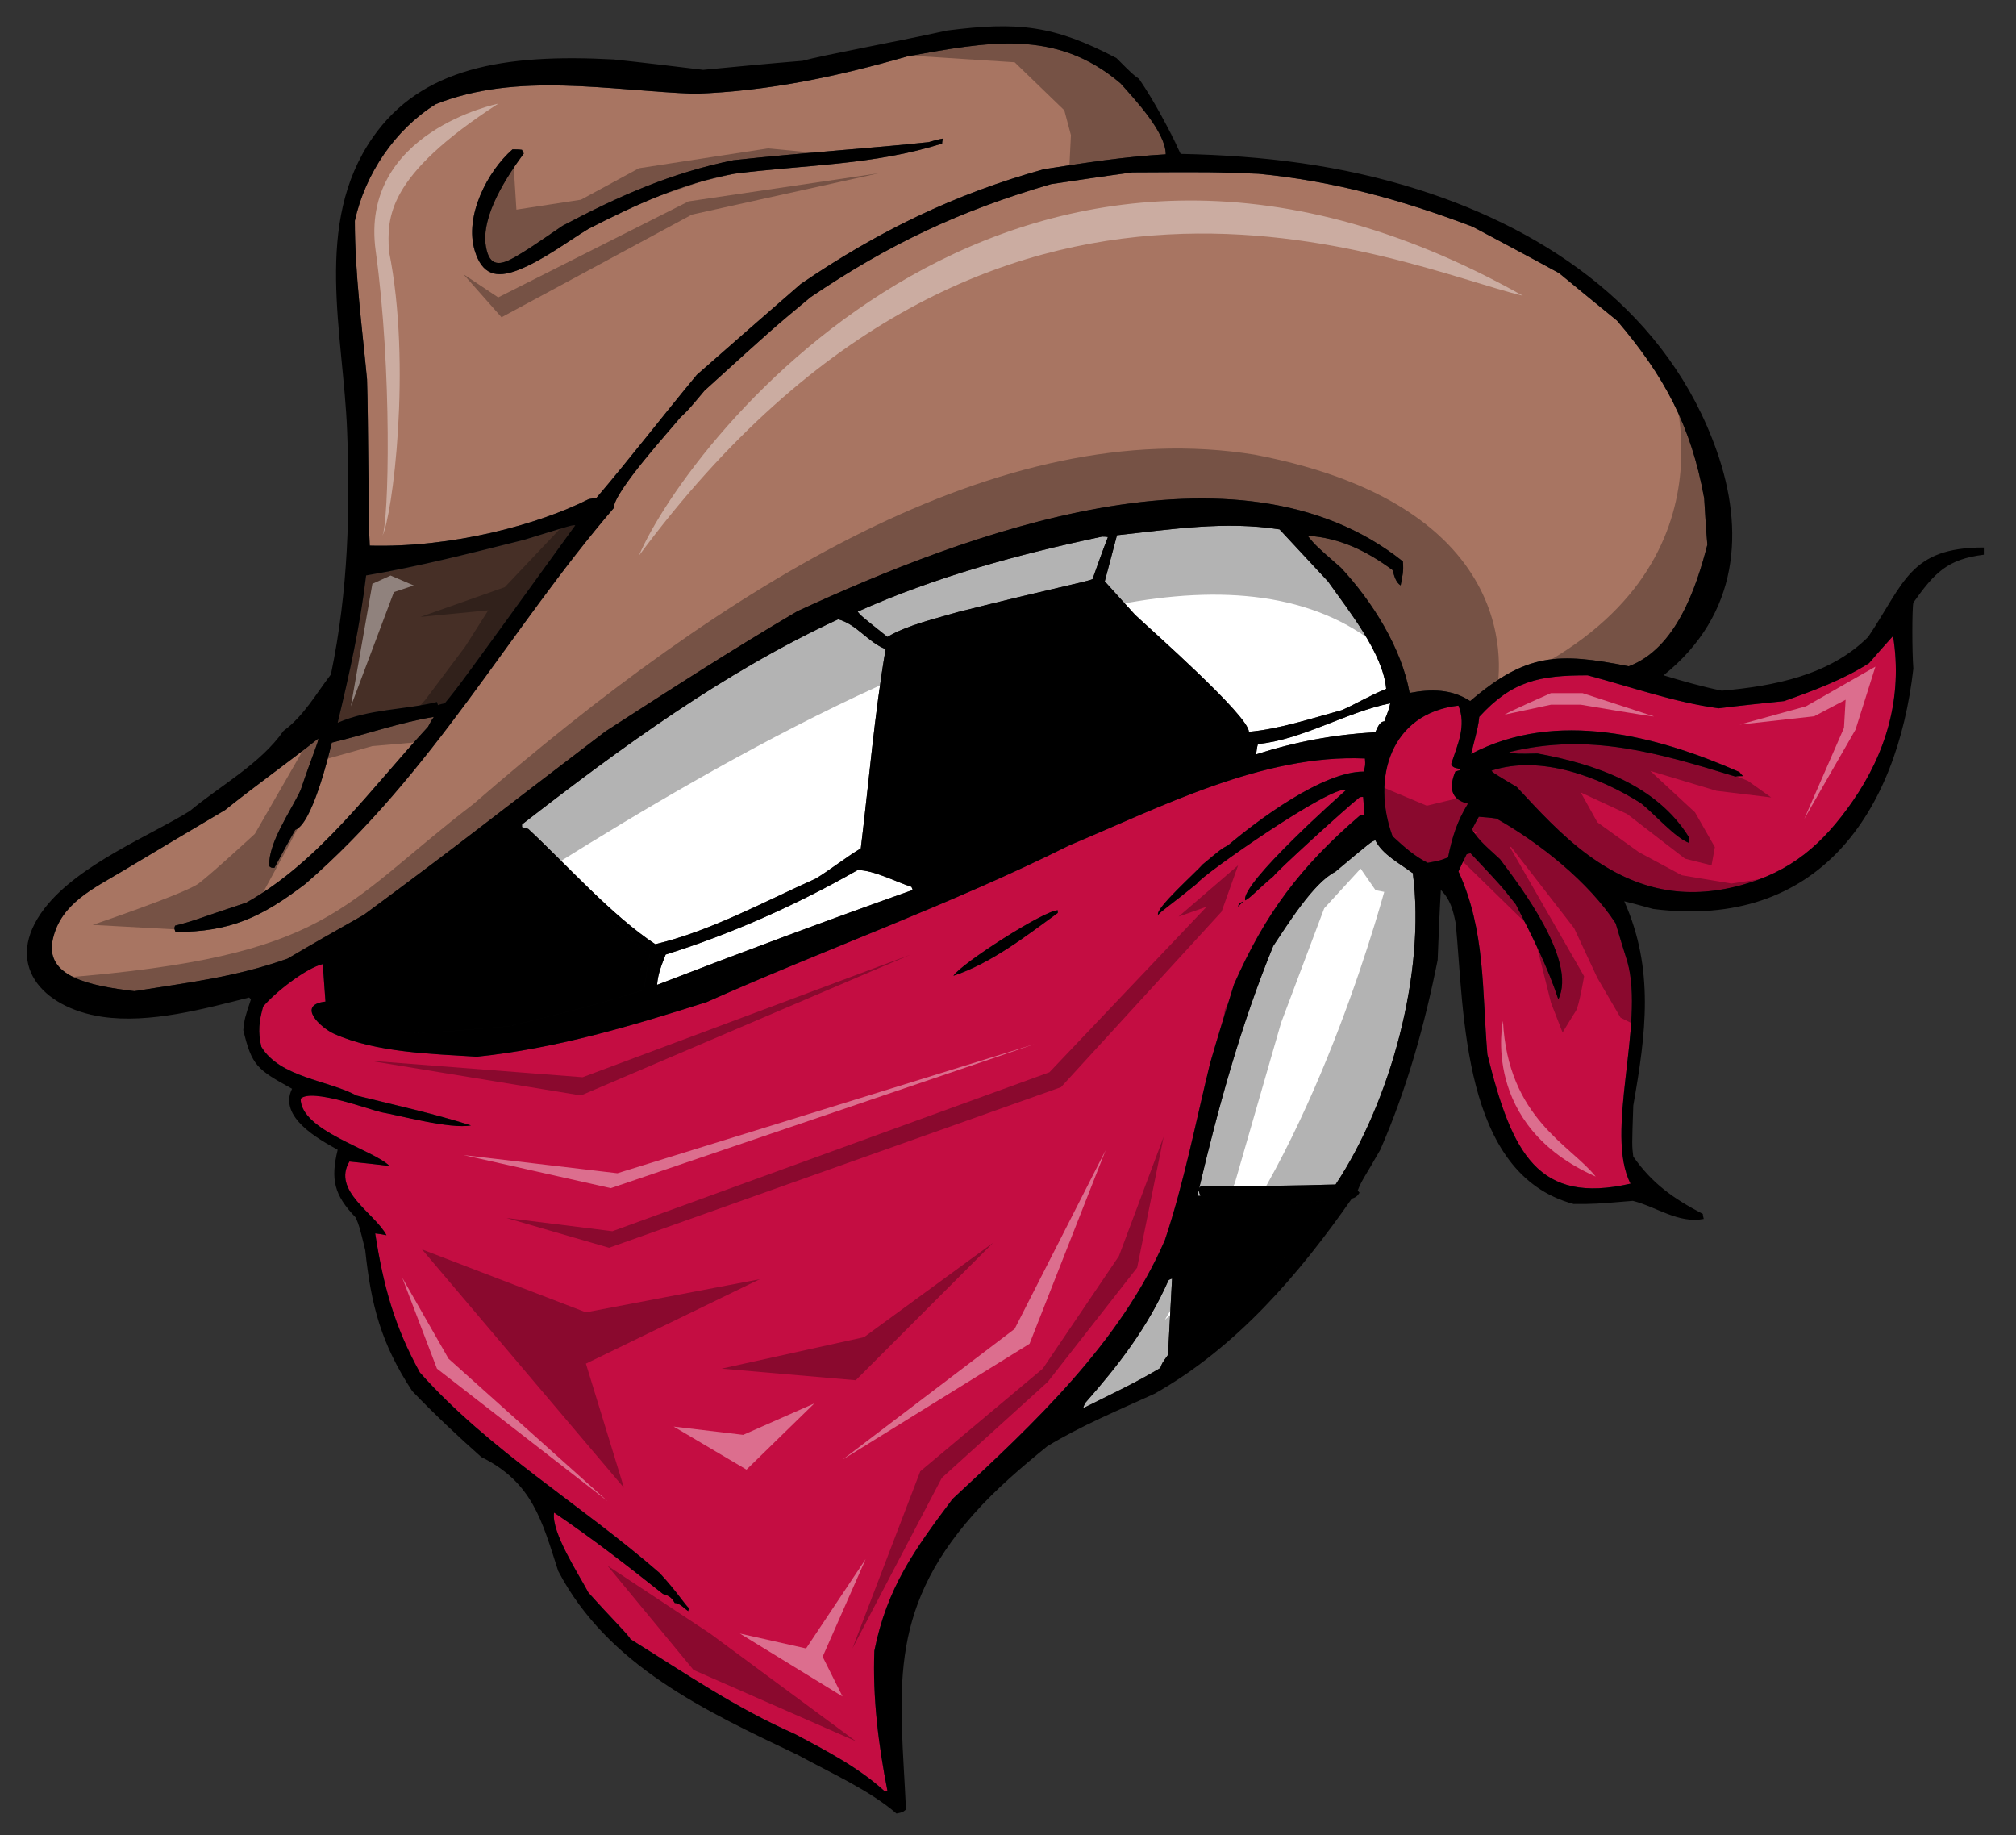 <?xml version="1.0" encoding="utf-8"?>
<!-- Generator: Adobe Illustrator 17.0.0, SVG Export Plug-In . SVG Version: 6.00 Build 0)  -->
<!DOCTYPE svg PUBLIC "-//W3C//DTD SVG 1.1//EN" "http://www.w3.org/Graphics/SVG/1.1/DTD/svg11.dtd">
<svg version="1.1" id="Layer_1" xmlns="http://www.w3.org/2000/svg" xmlns:xlink="http://www.w3.org/1999/xlink" x="0px" y="0px"
	 width="200px" height="182px" viewBox="0 0 200 182" style="enable-background:new 0 0 200 182;" xml:space="preserve">
<rect x="0" y="0" width="200" height="182" fill="#333333" stroke="none"/>
<path id="color3" style="fill:#C40D42;" d="M120.041,105.477c0.761-2.644,1.568-5.243,2.375-7.844
	c3.093-6.99,6.544-11.65,12.503-16.76c0.135-0.044,0.268-0.044,0.448-0.044c-0.045-0.628-0.089-1.209-0.135-1.793
	c-0.134,0-0.268,0-0.357,0.044c-1.523,1.212-8.382,7.484-8.517,7.799c-1.746,1.479-2.284,2.15-2.823,2.419
	c-0.539-1.612,9.68-10.666,9.994-10.935c-1.3-0.628-14.432,8.515-14.79,9.276c-2.417,1.973-3.449,2.646-3.853,3.093
	c-0.314-0.626,3.897-4.348,4.392-4.975c1.882-1.568,1.882-1.568,2.554-1.927c2.914-2.466,9.366-7.306,13.445-7.306
	c0.181-0.627,0.181-0.627,0.134-1.299c-10.129-0.449-20.303,4.84-29.309,8.605c-11.652,5.825-24.111,10.262-35.988,15.551
	c-7.484,2.376-14.969,4.615-22.811,5.422c-4.385-0.286-9.966-0.386-14.178-2.282c-1.291-0.584-3.767-2.86-0.836-3.186
	c-0.089-1.254-0.18-2.509-0.269-3.721c-1.659,0.404-4.706,2.779-5.915,4.214c-0.403,1.434-0.538,2.509-0.179,3.989
	c1.835,3.046,6.632,3.314,9.456,4.841c3.81,0.94,7.662,1.791,11.338,2.956c-2.015,0.402-7.259-1.03-8.874-1.3
	c-1.209-0.269-6.946-2.419-8.021-1.345c0,3.182,7.17,5.02,8.829,6.679c-1.345-0.181-2.689-0.315-3.988-0.449
	c-1.748,2.913,2.508,5.11,3.675,7.306c-0.404-0.091-0.764-0.137-1.121-0.18c0.807,5.151,1.882,9.187,4.437,13.802
	c6.856,7.707,16.042,13.131,23.798,19.898c1.701,1.839,2.463,3.094,2.912,3.496c-0.044,0.09-0.09,0.18-0.09,0.269
	c-0.403-0.269-0.853-0.808-1.343-0.808c-0.315-0.537-0.538-0.717-1.166-0.895c-3.495-2.781-7.082-5.558-10.8-8.069
	c-0.313,1.929,2.463,6.141,3.406,7.934c2.285,2.555,4.078,4.302,4.166,4.616c5.334,3.315,10.399,6.811,16.314,9.411
	c3.048,1.613,6.319,3.315,8.873,5.646c0.09,0,0.181,0,0.315,0c-0.896-4.572-1.478-9.231-1.3-13.895
	c1.255-6.274,3.988-10.039,7.752-15.058c8.068-7.484,16.627-15.462,21.065-25.68C117.44,117.398,118.65,111.168,120.041,105.477z
	 M123.356,89.388c-0.181,0.18-0.359,0.359-0.538,0.537C122.909,89.613,122.909,89.613,123.356,89.388z M104.937,90.553
	c-3.138,2.286-6.588,4.976-10.352,6.23c0.762-1.209,9.008-6.499,10.352-6.499C104.937,90.376,104.937,90.466,104.937,90.553z
	 M160.285,91.584c0.359,1.255,0.762,2.509,1.165,3.809c1.733,6.189-2.303,16.966,0.313,22.005
	c-9.15,2.098-11.768-2.948-14.205-12.819c-0.538-6.406-0.181-12.277-2.869-18.148c0.268-0.583,0.538-1.166,0.808-1.705
	c0.133-0.044,0.268-0.088,0.403-0.088c2.958,3.137,2.958,3.137,4.48,5.063c1.569,3.048,3.139,6.138,4.215,9.411
	c1.882-3.809-3.765-11.203-5.781-13.892c-0.987-0.942-2.107-1.793-2.779-2.958c0.225-0.448,0.447-0.853,0.672-1.255
	c0.581,0.044,1.163,0.089,1.747,0.18C152.756,83.607,157.643,87.506,160.285,91.584z M187.803,63.082
	c0.996,6.14-0.741,11.692-4.018,16.401c-2.947,4.238-6.082,6.973-11.109,8.327c-5.526,1.489-10.318,0.493-15.071-2.967
	c-2.663-1.939-4.989-4.472-7.136-6.791c-2.329-1.389-2.329-1.389-2.51-1.614c4.887-1.613,10.712,0.628,14.835,3.228
	c1.211,0.94,3.452,3.496,4.797,3.943c-0.046-0.224-0.046-0.403-0.046-0.583c-3.227-5.199-9.366-7.259-15.013-8.291
	c-2.063,0.043-2.063,0.043-2.826-0.134c7.977-1.972,14.836,0.089,22.456,2.42c0.224-0.044,0.492-0.044,0.761-0.044
	c-0.135-0.136-0.269-0.271-0.359-0.404c-8.245-3.629-18.195-6.229-26.62-1.793c0.716-2.822,0.716-2.822,0.807-3.674
	c3.273-3.586,5.961-4.124,10.756-4.124c4.211,1.121,8.648,2.69,12.996,3.271c2.151-0.269,4.301-0.493,6.498-0.718
	c2.912-1.03,5.826-2.104,8.426-3.763C186.188,64.874,186.994,63.978,187.803,63.082z M145.629,79.708
	c-1.074,1.749-1.566,3.317-1.972,5.333c-0.806,0.314-0.806,0.314-2.016,0.539c-1.345-0.672-2.374-1.614-3.495-2.644
	c-2.107-5.781-0.18-12.19,6.543-12.952c0.808,2.018-0.091,3.854-0.716,5.782c0.18,0.581,0.806,0.313,0.851,0.628
	c-0.179,0.044-0.313,0.089-0.446,0.133C143.748,78.049,143.882,79.305,145.629,79.708z"/>
<path id="color2" style="fill:#462F26;" d="M43.36,69.624c-3.317,0.807-6.678,0.672-9.86,2.062c1.166-4.84,2.241-9.68,2.823-14.612
	c5.289-0.894,10.488-2.239,15.685-3.539c4.796-1.479,4.796-1.479,5.064-1.433C45.557,68.011,45.557,68.011,44.122,69.757
	c-0.224,0.045-0.447,0.09-0.672,0.181C43.405,69.803,43.36,69.713,43.36,69.624z"/>
<path id="color1" style="fill:#A87562;" d="M28.527,95.08c-5.155,1.837-9.905,2.375-15.195,3.226c-4.44-0.539-8.93-1.42-8.088-5.166
	c0.801-3.562,4.072-5.036,7.004-6.797c3.353-2.013,6.711-4.01,10.092-6.008c3.004-2.418,6.187-4.662,9.233-7.081
	c0.044,0.313-0.539,1.522-1.748,5.109c-1.03,2.196-3.137,5.064-3.137,7.528c0.224,0.18,0.224,0.18,0.538,0.18
	c0.671-1.255,1.345-2.51,2.061-3.765c1.613-0.538,3.227-6.946,3.631-8.65c3.361-0.806,6.812-2.016,10.127-2.554
	c-0.223,0.313-0.404,0.628-0.583,0.985c-5.556,6.006-10.754,13.355-18.013,17.434c-5.02,1.657-5.11,1.794-7.081,2.287
	c-0.091,0.268-0.091,0.268,0.043,0.627c5.468,0,8.561-1.479,12.863-4.749c12.636-10.926,20.235-25.201,30.608-37.288
	c0-1.613,5.648-7.797,6.588-8.963c0.807-0.762,0.807-0.762,2.419-2.688c6.812-6.187,6.812-6.187,10.533-9.278
	c7.841-5.289,14.788-8.561,23.841-11.203c2.69-0.404,5.378-0.807,8.069-1.167c7.885-0.044,7.885-0.044,12.502,0.135
	c7.484,0.718,14.251,2.6,21.243,5.243c2.866,1.525,5.737,3.048,8.602,4.618c1.885,1.567,3.813,3.135,5.738,4.705
	c4.705,5.514,7.349,10.442,8.648,17.613c0.091,1.524,0.18,3.047,0.315,4.616c-1.12,4.347-3.138,10.308-7.799,12.054
	c-7.036-1.388-10.174-1.298-15.729,3.451c-1.839-1.209-3.9-1.209-6.006-0.805c-0.807-4.481-3.72-9.099-6.812-12.416
	c-2.509-2.194-2.509-2.194-3.315-3.181c3.271,0.224,5.87,1.524,8.425,3.405c0.179,0.583,0.315,1.21,0.808,1.525
	c0.178-0.941,0.314-1.391,0.225-2.376c-16.448-13.13-43.607-2.644-60.056,4.929c-6.497,3.81-12.726,7.842-19.047,11.92
	C48.111,81.634,46.228,83.248,36.1,90.732C33.545,92.17,31.035,93.602,28.527,95.08z M36.413,37.626
	c-0.492-5.199-1.209-10.488-1.209-15.73c1.029-4.661,3.988-9.053,8.021-11.563c8.111-3.227,17.21-1.346,25.724-1.032
	c7.35-0.268,14.073-1.703,21.108-3.72c7.799-1.39,14.655-2.823,21.108,2.689c1.435,1.613,4.482,4.839,4.482,7.035
	c-4.078,0.225-8.066,0.853-12.1,1.48c-8.874,2.465-16.492,6.184-24.112,11.383c-3.449,3.005-6.9,6.006-10.306,9.009
	c-3.317,3.988-6.589,8.247-9.949,12.19c-0.268,0.044-0.538,0.089-0.762,0.133c-5.013,2.538-13.577,4.838-21.736,4.617
	C36.548,52.281,36.548,41.793,36.413,37.626z M47.107,24.889c0.726,2.338,2.093,2.74,4.267,1.903c2.493-0.958,5.073-2.935,7-4.09
	c4.615-2.375,9.321-4.527,14.431-5.467c6.991-0.896,13.937-0.851,20.659-3.003c0-0.179,0.046-0.357,0.09-0.492
	c-0.494,0.089-0.986,0.224-1.435,0.358c-5.378,0.583-12.369,1.03-19.361,1.792c-6.184,1.255-11.338,3.54-16.94,6.499
	c-2.856,1.95-3.571,2.438-4.695,3.088c-1.437,0.832-2.565,1.074-2.918-1.03c-0.524-3.095,2.181-7.073,3.76-9.229
	c-0.089-0.135-0.135-0.269-0.181-0.359c-0.315-0.044-0.627-0.044-0.941-0.044C48.37,16.969,46.038,21.436,47.107,24.889z"/>
<path id="fill" style="fill:#FFFFFF;" d="M115.917,126.987c0.09-0.09,0.223-0.133,0.358-0.179c-0.136,2.51-0.269,5.018-0.403,7.574
	c-0.582,0.806-0.582,0.806-0.763,1.301c-2.464,1.477-5.063,2.688-7.662,3.987c0.045-0.18,0.135-0.356,0.224-0.536
	C110.989,135.37,113.856,131.649,115.917,126.987z M118.919,118.069c-0.045,0.181-0.089,0.358-0.135,0.538c0.09,0,0.181,0,0.313,0
	C119.01,118.429,118.965,118.251,118.919,118.069z M136.442,83.338c-0.403,0.135-0.403,0.135-3.987,3.137
	c-2.152,1.075-4.797,5.334-6.141,7.348c-3.182,7.755-5.424,15.866-7.35,24.023c0.045-0.09,0.09-0.135,0.179-0.182
	c11.475-0.044,11.923-0.178,13.354-0.178c5.426-8.158,8.965-21.018,7.665-30.878C138.863,85.623,137.158,84.773,136.442,83.338z
	 M90.416,87.953c-1.434-0.448-3.719-1.66-5.331-1.66c-5.963,3.407-12.46,6.321-19.048,8.38c-0.404,1.032-0.762,1.883-0.852,3.005
	c8.379-3.228,16.895-6.41,25.366-9.412C90.507,88.135,90.462,88.045,90.416,87.953z M80.917,87.147
	c1.208-0.716,3.181-2.24,4.479-3.002c0.808-6.588,1.345-13.221,2.465-19.765c-1.747-0.672-2.868-2.465-4.704-2.957
	C71.819,66.667,61.601,74.15,51.786,81.77c0,0.089,0,0.179,0,0.268c0.181,0.045,0.404,0.09,0.626,0.18
	c3.901,3.63,8.248,8.561,12.594,11.428C70.385,92.391,75.807,89.434,80.917,87.147z M137.339,71.552
	c0.091-0.404,0.359-0.762,0.584-1.794c-4.303,0.853-8.785,3.63-13.132,4.034c-0.09,0.313-0.134,0.671-0.179,1.031
	c3.898-1.255,7.753-1.971,11.83-2.195C136.622,72.269,136.846,71.552,137.339,71.552z M133.128,70.43
	c1.432-0.628,2.552-1.345,4.391-2.106c-0.314-3.538-3.72-7.752-5.781-10.666c-1.613-1.749-3.228-3.45-4.797-5.153
	c-5.376-0.852-10.8,0-16.132,0.582c-0.404,1.525-0.807,3.047-1.21,4.572c0.986,1.076,1.972,2.196,3.002,3.316
	c1.569,1.479,11.294,10.04,11.294,11.609C126.94,72.313,130.168,71.237,133.128,70.43z M95.033,60.705
	c9.41-2.375,12.861-3.003,13.354-3.271c0.495-1.39,0.986-2.779,1.525-4.168c-0.223-0.044-0.403-0.044-0.583-0.044
	c-8.291,1.748-16.537,3.99-24.244,7.44c0.311,0.403,0.311,0.403,2.957,2.51C89.968,62.005,92.926,61.333,95.033,60.705z"/>
<path id="outline" d="M131.558,119.147c-3.764,5.511-8.561,11.65-14.387,15.147c0.313-4.795,0-10.128,1.435-14.745
	c2.735,0,5.512,0,8.292,0C130.079,119.282,130.258,119.101,131.558,119.147z M47.706,85.04c-11.293,7.977-11.293,7.977-14.073,9.726
	c-0.043,0.941-0.088,1.928-0.088,2.914c-1.303,6.555,10.378,4.549,16.849,4.122c4.528-1.077,9.1-2.197,13.49-3.63
	c0.18-1.166,0.358-2.332,0.583-3.496c-4.526-3.271-8.38-7.214-12.233-11.07C50.62,83.607,49.231,84.547,47.706,85.04z
	 M105.116,82.037c5.647-2.958,11.743-4.302,17.568-6.677c0.359-0.987,0.359-0.987,0.492-1.928c-2.06-2.196-4.122-4.391-6.139-6.588
	c-2.465-2.061-6.094-7.527-8.739-7.933c-6.633,1.031-12.997,2.377-19.135,5.244c-1.077,4.616-1.302,9.501-1.659,14.208
	c-0.313,2.33-0.672,4.616-0.672,6.947c1.882,0.538,3.63,1.21,5.378,2.061C96.512,86.163,100.951,83.696,105.116,82.037z
	 M185.337,63.171c-3.81,3.809-9.367,4.885-14.522,5.332c-1.971-0.402-3.853-0.94-5.78-1.523c7.55-6.055,8.026-14.453,5.278-22.249
	c-4.797-13.609-16.529-21.801-29.648-25.943c-7.598-2.398-15.279-3.359-23.538-3.525c-1.211-2.555-2.51-5.064-4.125-7.439
	c-0.629-0.447-0.629-0.447-2.24-2.061c-6.23-3.272-9.813-3.631-16.807-2.734c-5.512,1.21-12.236,2.42-14.34,3.003
	c-3.317,0.269-6.588,0.583-9.86,0.896c-2.957-0.359-5.916-0.717-8.873-1.031c-10.927-0.589-19.102,0.832-23.911,7.75
	c-5.935,8.537-2.897,19.415-2.532,29.129c0.291,7.69,0.14,15.738-1.609,24.116c-1.479,1.927-2.689,4.123-4.706,5.602
	c-2.286,3.272-6.273,5.424-9.277,7.932c-3.75,2.363-11.067,5.282-14.443,9.687c-4.179,5.458-0.244,9.84,5.706,10.732
	c4.752,0.712,10.267-0.819,14.608-1.911c0.043,0.046,0.089,0.091,0.178,0.181c-0.627,1.883-0.627,1.883-0.761,3.049
	c0.853,3.54,1.344,3.896,4.839,5.823c-1.388,2.827,2.69,5.021,4.527,6.052c-0.717,2.958-0.358,4.483,1.792,6.723
	c0.359,0.851,0.359,0.851,0.941,3.229c0.583,5.467,1.57,9.275,4.662,13.98c2.196,2.287,4.525,4.48,6.856,6.544
	c5.064,2.508,6.006,6.273,7.621,11.293c4.929,9.41,14.61,13.893,23.842,18.285c3.092,1.702,7.035,3.451,9.724,5.78
	c0.629-0.132,0.629-0.132,0.941-0.402c-0.52-11.446-2.042-19.442,6.725-29.309c2.195-2.472,4.772-4.673,7.302-6.724
	c3.316-2.016,7.083-3.588,10.621-5.199c8.111-4.569,14.34-11.83,19.584-19.359c0.359-0.09,0.585-0.27,0.763-0.584
	c-0.09-0.089-0.136-0.18-0.179-0.224c0.447-1.119,0.715-1.344,2.239-4.034c2.643-6.052,4.392-12.323,5.69-18.821
	c0.092-2.332,0.182-4.662,0.315-6.947c0.941,0.94,1.21,1.972,1.479,3.317c0.852,8.782,0.583,24.872,11.697,27.83
	c2.107,0,2.107,0,5.871-0.313c2.331,0.583,4.527,2.286,7.037,1.793c-0.045-0.18-0.091-0.358-0.091-0.494
	c-2.911-1.522-5.02-3.002-6.901-5.69c-0.136-1.077-0.136-1.077,0-5.065c1.255-7.123,2.105-13.532-0.895-20.256
	c0.94,0.224,1.882,0.492,2.867,0.762c16.408,2.08,24.18-9.574,25.814-23.842c-0.134-1.659-0.134-5.96,0-6.544
	c2.106-2.958,3.36-4.303,6.991-4.75c0-0.268,0-0.493,0-0.716C189.439,54.297,188.923,57.846,185.337,63.171z M43.226,10.333
	c8.111-3.227,17.21-1.346,25.724-1.032c7.35-0.268,14.073-1.703,21.108-3.72c7.799-1.39,14.655-2.823,21.108,2.689
	c1.435,1.613,4.482,4.839,4.482,7.035c-4.078,0.225-8.067,0.853-12.1,1.48c-8.874,2.465-16.492,6.184-24.112,11.383
	c-3.449,3.005-6.9,6.006-10.306,9.009c-3.316,3.988-6.589,8.247-9.949,12.19c-0.268,0.044-0.538,0.089-0.762,0.133
	c-5.014,2.538-13.578,4.838-21.736,4.617c-0.134-1.837-0.134-12.325-0.269-16.493c-0.493-5.199-1.21-10.488-1.21-15.73
	C36.234,17.234,39.192,12.843,43.226,10.333z M36.323,57.074c5.289-0.894,10.488-2.239,15.685-3.539
	c4.796-1.479,4.796-1.479,5.064-1.433C45.557,68.011,45.557,68.011,44.122,69.757c-0.224,0.045-0.447,0.09-0.672,0.181
	c-0.045-0.135-0.089-0.224-0.089-0.315c-3.317,0.807-6.678,0.672-9.86,2.062C34.666,66.846,35.741,62.005,36.323,57.074z
	 M13.332,98.307c-4.44-0.539-8.93-1.42-8.088-5.166c0.801-3.562,4.072-5.036,7.004-6.797c3.353-2.013,6.711-4.01,10.092-6.008
	c3.004-2.418,6.187-4.662,9.233-7.081c0.044,0.313-0.539,1.522-1.748,5.109c-1.03,2.196-3.137,5.064-3.137,7.528
	c0.224,0.18,0.224,0.18,0.538,0.18c0.671-1.255,1.345-2.51,2.061-3.765c1.613-0.538,3.227-6.946,3.631-8.65
	c3.361-0.806,6.812-2.016,10.127-2.554c-0.223,0.313-0.404,0.628-0.583,0.985c-5.556,6.006-10.754,13.355-18.013,17.434
	c-5.02,1.657-5.11,1.794-7.081,2.287c-0.091,0.268-0.091,0.268,0.043,0.626c5.468,0,8.561-1.479,12.863-4.75
	C42.911,76.76,50.509,62.485,60.882,50.398c0-1.613,5.648-7.797,6.588-8.963c0.807-0.762,0.807-0.762,2.419-2.688
	c6.812-6.187,6.812-6.187,10.533-9.278c7.841-5.289,14.788-8.561,23.841-11.204c2.69-0.404,5.378-0.807,8.069-1.167
	c7.885-0.043,7.885-0.043,12.502,0.135c7.484,0.718,14.251,2.6,21.243,5.243c2.866,1.525,5.737,3.048,8.602,4.618
	c1.885,1.567,3.813,3.135,5.738,4.705c4.705,5.514,7.349,10.442,8.648,17.613c0.091,1.524,0.18,3.047,0.315,4.616
	c-1.12,4.347-3.138,10.308-7.799,12.054c-7.036-1.388-10.174-1.298-15.729,3.451c-1.839-1.209-3.9-1.209-6.006-0.805
	c-0.807-4.481-3.72-9.099-6.812-12.416c-2.509-2.194-2.509-2.194-3.315-3.181c3.271,0.224,5.87,1.524,8.425,3.405
	c0.179,0.583,0.315,1.21,0.808,1.525c0.178-0.941,0.314-1.39,0.225-2.376c-16.448-13.13-43.607-2.644-60.056,4.929
	c-6.497,3.81-12.726,7.842-19.047,11.92C48.111,81.635,46.228,83.249,36.1,90.733c-2.554,1.437-5.065,2.869-7.573,4.348
	C23.372,96.918,18.621,97.455,13.332,98.307z M52.412,82.218c-0.223-0.089-0.446-0.135-0.626-0.18c0-0.089,0-0.179,0-0.268
	c9.815-7.619,20.033-15.102,31.372-20.346c1.836,0.492,2.958,2.285,4.704,2.958c-1.119,6.543-1.657,13.176-2.465,19.764
	c-1.298,0.762-3.271,2.287-4.479,3.002c-5.11,2.287-10.532,5.245-15.911,6.5C60.659,90.779,56.312,85.848,52.412,82.218z
	 M64.468,94.676c-0.224,1.165-0.404,2.331-0.583,3.497c-4.39,1.433-8.962,2.553-13.489,3.63c-6.472,0.427-18.152,2.433-16.849-4.122
	c0-0.987,0.044-1.973,0.088-2.914c2.78-1.749,2.78-1.749,14.073-9.726c1.525-0.493,2.913-1.434,4.527-1.434
	C56.087,87.462,59.942,91.405,64.468,94.676z M85.085,60.662c7.707-3.45,15.953-5.692,24.244-7.44c0.18,0,0.358,0,0.583,0.044
	c-0.539,1.39-1.03,2.779-1.525,4.168c-0.492,0.268-3.943,0.896-13.354,3.271c-2.108,0.628-5.065,1.301-6.992,2.466
	C85.396,61.064,85.396,61.064,85.085,60.662z M66.038,94.676c6.587-2.06,13.085-4.975,19.048-8.38c1.612,0,3.897,1.211,5.331,1.66
	c0.046,0.09,0.091,0.181,0.136,0.314c-8.472,3.002-16.987,6.184-25.366,9.412C65.275,96.558,65.634,95.707,66.038,94.676z
	 M86.832,85.31c0-2.332,0.359-4.618,0.672-6.947c0.357-4.707,0.582-9.591,1.659-14.208c6.138-2.868,12.502-4.213,19.135-5.244
	c2.646,0.405,6.274,5.873,8.739,7.933c2.017,2.196,4.078,4.391,6.139,6.589c-0.133,0.94-0.133,0.94-0.492,1.927
	c-5.825,2.374-11.921,3.719-17.568,6.677c-4.165,1.657-8.604,4.125-12.905,5.334C90.462,86.521,88.714,85.848,86.832,85.31z
	 M112.601,60.974c-1.03-1.119-2.016-2.24-3.002-3.316c0.402-1.525,0.806-3.047,1.21-4.572c5.332-0.581,10.756-1.434,16.132-0.581
	c1.569,1.704,3.184,3.405,4.797,5.153c2.061,2.913,5.468,7.127,5.781,10.666c-1.839,0.762-2.959,1.479-4.391,2.106
	c-2.959,0.807-6.188,1.883-9.233,2.153C123.894,71.014,114.17,62.453,112.601,60.974z M124.791,73.792
	c4.347-0.404,8.829-3.182,13.132-4.035c-0.224,1.032-0.493,1.39-0.584,1.794c-0.493,0-0.717,0.716-0.896,1.075
	c-4.077,0.225-7.933,0.94-11.83,2.196C124.657,74.464,124.701,74.105,124.791,73.792z M94.495,148.679
	c-3.764,5.019-6.498,8.783-7.752,15.058c-0.178,4.663,0.404,9.323,1.3,13.895c-0.134,0-0.224,0-0.315,0
	c-2.554-2.331-5.826-4.034-8.873-5.646c-5.915-2.601-10.979-6.096-16.314-9.412c-0.089-0.313-1.882-2.061-4.166-4.615
	c-0.943-1.793-3.72-6.005-3.406-7.934c3.719,2.511,7.305,5.288,10.8,8.069c0.628,0.179,0.851,0.356,1.166,0.895
	c0.492,0,0.94,0.538,1.343,0.808c0-0.091,0.046-0.182,0.09-0.27c-0.449-0.402-1.211-1.657-2.912-3.496
	c-7.755-6.768-16.942-12.19-23.798-19.898c-2.555-4.614-3.631-8.65-4.437-13.802c0.358,0.044,0.718,0.089,1.121,0.18
	c-1.167-2.195-5.423-4.394-3.675-7.306c1.299,0.135,2.643,0.269,3.988,0.449c-1.658-1.659-8.829-3.497-8.829-6.679
	c1.075-1.075,6.811,1.076,8.021,1.345c1.615,0.269,6.859,1.702,8.874,1.301c-3.675-1.166-7.528-2.017-11.338-2.957
	c-2.824-1.525-7.621-1.795-9.456-4.841c-0.359-1.48-0.224-2.556,0.179-3.989c1.209-1.435,4.257-3.809,5.915-4.214
	c0.089,1.211,0.18,2.466,0.269,3.72c-2.931,0.327-0.456,2.604,0.836,3.186c4.212,1.896,9.793,1.997,14.178,2.283
	c7.842-0.807,15.327-3.047,22.811-5.422c11.877-5.289,24.336-9.726,35.988-15.551c9.006-3.765,19.18-9.054,29.309-8.605
	c0.047,0.672,0.047,0.672-0.134,1.299c-4.08,0-10.531,4.84-13.445,7.306c-0.672,0.359-0.672,0.359-2.554,1.927
	c-0.494,0.628-4.706,4.348-4.392,4.975c0.403-0.447,1.436-1.121,3.853-3.093c0.358-0.761,13.49-9.903,14.79-9.276
	c-0.314,0.269-10.533,9.322-9.994,10.935c0.539-0.269,1.077-0.94,2.823-2.419c0.135-0.314,6.993-6.587,8.517-7.799
	c0.09-0.043,0.224-0.043,0.357-0.043c0.046,0.583,0.09,1.164,0.135,1.792c-0.181,0-0.314,0-0.448,0.044
	c-5.959,5.109-9.41,9.771-12.503,16.76c-0.806,2.6-1.613,5.2-2.375,7.845c-1.391,5.691-2.6,11.921-4.481,17.522
	C111.121,133.219,102.562,141.195,94.495,148.679z M118.919,118.069c0.046,0.181,0.091,0.358,0.18,0.538c-0.134,0-0.224,0-0.313,0
	C118.83,118.429,118.874,118.251,118.919,118.069z M115.872,134.384c-0.582,0.806-0.582,0.806-0.763,1.3
	c-2.464,1.477-5.063,2.688-7.662,3.988c0.045-0.18,0.135-0.356,0.224-0.537c3.318-3.765,6.187-7.485,8.247-12.146
	c0.09-0.09,0.223-0.133,0.358-0.179C116.14,129.32,116.007,131.828,115.872,134.384z M117.171,134.294
	c0.313-4.795,0-10.128,1.435-14.745c2.735,0,5.512,0,8.292,0c3.182-0.267,3.36-0.447,4.66-0.402
	C127.794,124.657,122.997,130.796,117.171,134.294z M132.497,117.489c-1.432,0-1.88,0.134-13.354,0.179
	c-0.089,0.046-0.134,0.091-0.179,0.181c1.926-8.157,4.168-16.269,7.35-24.022c1.344-2.015,3.988-6.274,6.141-7.349
	c3.584-3.003,3.584-3.003,3.987-3.137c0.716,1.434,2.421,2.286,3.72,3.272C141.462,96.472,137.923,109.33,132.497,117.489z
	 M143.657,85.04c-0.806,0.314-0.806,0.314-2.016,0.539c-1.345-0.672-2.374-1.614-3.495-2.644c-2.107-5.781-0.18-12.191,6.543-12.952
	c0.808,2.018-0.091,3.854-0.716,5.782c0.18,0.581,0.806,0.313,0.851,0.628c-0.179,0.044-0.313,0.088-0.446,0.133
	c-0.63,1.525-0.496,2.78,1.252,3.182C144.555,81.457,144.063,83.025,143.657,85.04z M161.45,95.393
	c1.733,6.189-2.303,16.966,0.313,22.005c-9.15,2.098-11.768-2.948-14.205-12.819c-0.538-6.406-0.181-12.277-2.869-18.148
	c0.268-0.583,0.538-1.166,0.808-1.705c0.133-0.044,0.268-0.088,0.403-0.088c2.958,3.137,2.958,3.137,4.48,5.063
	c1.569,3.048,3.139,6.138,4.215,9.411c1.882-3.809-3.765-11.203-5.781-13.892c-0.987-0.942-2.107-1.793-2.779-2.958
	c0.225-0.448,0.447-0.853,0.672-1.255c0.581,0.044,1.163,0.089,1.747,0.18c4.302,2.42,9.188,6.319,11.831,10.398
	C160.645,92.839,161.047,94.094,161.45,95.393z M183.785,79.482c-2.949,4.238-6.083,6.973-11.11,8.327
	c-5.525,1.489-10.318,0.493-15.071-2.967c-2.663-1.939-4.989-4.472-7.136-6.791c-2.329-1.389-2.329-1.389-2.509-1.614
	c4.885-1.613,10.712,0.628,14.834,3.228c1.211,0.941,3.452,3.496,4.797,3.943c-0.046-0.224-0.046-0.403-0.046-0.584
	c-3.227-5.198-9.366-7.259-15.013-8.29c-2.063,0.044-2.063,0.044-2.826-0.134c7.978-1.972,14.836,0.089,22.456,2.42
	c0.224-0.044,0.492-0.044,0.761-0.044c-0.136-0.136-0.269-0.271-0.359-0.404c-8.245-3.629-18.195-6.229-26.62-1.793
	c0.716-2.823,0.716-2.823,0.807-3.674c3.273-3.586,5.96-4.124,10.756-4.124c4.212,1.121,8.649,2.69,12.996,3.271
	c2.151-0.269,4.302-0.493,6.498-0.718c2.913-1.031,5.827-2.105,8.425-3.763c0.763-0.896,1.568-1.793,2.377-2.689
	C188.798,69.221,187.061,74.773,183.785,79.482z M104.937,90.285c0,0.09,0,0.181,0,0.268c-3.138,2.286-6.588,4.976-10.352,6.23
	C95.347,95.574,103.593,90.285,104.937,90.285z M123.356,89.388c-0.181,0.18-0.359,0.359-0.538,0.537
	C122.909,89.613,122.909,89.613,123.356,89.388z M47.107,24.889c-1.07-3.454,1.263-7.92,3.737-10.074c0.314,0,0.626,0,0.941,0.044
	c0.045,0.09,0.09,0.225,0.181,0.359c-1.58,2.156-4.284,6.134-3.76,9.229c0.354,2.104,1.482,1.861,2.919,1.03
	c1.124-0.651,1.839-1.138,4.695-3.088c5.603-2.958,10.756-5.243,16.94-6.499c6.992-0.762,13.983-1.209,19.361-1.792
	c0.447-0.135,0.94-0.269,1.435-0.358c-0.044,0.135-0.09,0.313-0.09,0.492c-6.722,2.152-13.668,2.107-20.659,3.003
	c-5.11,0.941-9.814,3.092-14.431,5.467c-1.928,1.156-4.508,3.131-7,4.09C49.201,27.628,47.833,27.228,47.107,24.889z"/>
<path id="shadow" style="opacity:0.3;" d="M34.974,98.303l1.477-3.941l-3.284-0.657l-3.941,1.149l-7.882,3.284l-4.927,0.985
	c0,0-8.375,0.493-10.345-2.134c26.932-2.136,27.589-7.062,40.891-17.242c24.961-21.677,52.222-38.756,77.511-34.65
	c28.408,5.419,23.976,23.647,23.976,23.647s-1.642,1.478-2.628,0.985c-0.985-1.314-4.27-0.328-4.27-0.328l-2.463,0.656
	c0,0-0.657-3.941-0.986-4.762C113.142,41.155,44.991,93.704,34.974,98.303z M121.188,90.421l1.642-4.598l-5.912,5.091l2.792-0.985
	l-15.601,16.421l-43.354,15.765l-10.51-1.313l10.181,2.956l44.832-15.93L121.188,90.421z M115.439,112.754l-4.434,11.824
	l-7.554,11.166l-12.153,10.182l-6.732,17.571l8.868-16.914l10.51-9.524l8.867-11.33L115.439,112.754z M60.263,155.287l8.54,10.345
	l16.093,7.062l-14.451-10.675L60.263,155.287z M58.127,135.252l17.244-8.376l-17.244,3.284l-16.257-6.24l20.034,23.648
	L58.127,135.252z M90.314,94.69L57.8,106.842L36.616,105.2l21.02,3.449L90.314,94.69z M180.635,84.673l-5.255,3.777l-5.912,0.657
	l-9.36-0.821l-0.271-0.115l1.094,1.428l1.97,6.405l-0.164,5.912l-1.971-0.986l-2.3-3.94l-2.299-4.927l-6.24-8.046l-0.179-0.076
	l7.404,12.884c0,0-0.492,2.956-0.82,3.449c-0.328,0.492-1.314,2.135-1.314,2.135l-1.15-2.957l-1.807-7.224L145,85.33l-0.589-0.587
	l-0.726,2.065h-1.806l-2.283-1.304l0.84,1.768l1.114,0.193c0,0,0,2.299,0,2.793c0,0.492-0.493,5.582-0.493,5.582l-1.478,6.898
	l-3.449,11.495l-5.254,7.882l-8.868,9.853l-4.27,4.27l-10.275,4.015l-1.385,1.075l0.493-2.298l7.061-11.331l3.449-7.391l2.791-9.031
	l1.643-11.166l5.912-10.839l4.927-5.748l3.448-1.478l1.06,0.283l-0.402-4.552l5.091,2.135l4.762-1.15l-0.383,1.533l1.205-1.204
	c0,0,1.769,0.708,2.904,1.149l-4.711-4.926l10.346-2.792l7.062,1.314l6.568,1.971l4.105,1.642l2.3,1.642l-5.421-0.657l-6.568-1.971
	l4.435,4.106l1.971,3.449l-0.328,1.806l-2.628-0.657l-5.748-4.434l-4.598-2.135l1.642,2.956l4.107,2.956l4.268,2.299l4.927,0.821
	l4.27-0.656L180.635,84.673z M137.326,88.459l-0.866-0.173l-1.479-2.135l-3.612,3.942l-4.271,11.33l-4.598,15.929l-4.27,9.033
	l-2.672,4.531C127.877,119.841,135.468,95.074,137.326,88.459z M146.526,82.574l-1.178-0.5l-0.537,1.529L146.526,82.574z
	 M84.895,136.895l13.629-13.631l-12.808,9.361l-14.123,3.119L84.895,136.895z M155.509,66.281l6.24,1.149l3.121-1.149l3.119-6.733
	l2.299-3.942l0.494-5.091l-1.643-4.434l-0.493-1.971l-3.426-8.157c0.469,1.135,7.99,20.314-14.474,31.148
	C153.375,66.117,155.509,66.281,155.509,66.281z M165.221,35.954c-0.015-0.036-0.023-0.054-0.023-0.054L165.221,35.954z
	 M105.587,10.939l0.656,2.463l-0.163,3.285l3.283-0.329l6.241-0.328l1.149-1.642c0,0-5.584-12.809-15.929-10.674
	c-6.57,0-12.974,1.642-12.974,1.642l12.809,0.821L105.587,10.939z M49.753,26.54l1.97-0.657l4.106-1.806l6.076-3.449L69.623,18
	l7.554-1.806l5.912-0.821l-6.897-0.657l-12.809,1.971l-5.748,3.12l-6.404,0.985l-0.329-5.255L48.768,20.3l-1.314,3.448l0.657,2.135
	L49.753,26.54z M68.638,21.285l18.556-4.105L68.31,19.972l-18.885,9.524l-3.449-2.299l3.777,4.27L68.638,21.285z M46.961,67.923
	l4.434-5.748l3.941-5.747l3.941-5.583l-3.448,1.314l-5.748,6.076l-8.375,2.955l6.733-0.657l-2.298,3.613l-3.942,5.255l-1.15,1.313
	l3.942-0.328L46.961,67.923z M22.985,90.585l2.792-1.478l2.957-5.419l1.642-3.12l1.806-4.106l0.186-1.176l4.577-1.288l5.747-0.493
	l1.15-2.463l-2.792-0.329l-4.926,1.15l-3.448,1.478l-1.15-1.477l-6.241,10.838c0,0-4.27,3.941-5.583,4.926
	c-1.314,0.986-10.51,4.105-10.51,4.105l9.032,0.493L22.985,90.585z"/>
<path id="highlight" style="opacity:0.4;fill:#FFFFFF;" d="M151.075,29.332c-12.316-2.956-52.386-21.841-87.692,25.782
	C68.277,43.623,101.153,1.25,151.075,29.332z M37.929,53.143c0.985-1.806,2.956-16.914,0.657-28.245
	c-0.164-3.284-0.328-7.39,10.839-14.615c0,0-13.795,2.792-12.152,14.615C38.915,36.722,38.586,51.83,37.929,53.143z M61.248,116.367
	l-15.272-1.806l14.616,3.284l42.04-14.288L61.248,116.367z M39.9,126.713l3.448,9.031l16.915,13.138l-15.765-14.123L39.9,126.713z
	 M83.581,144.776l18.556-11.495l7.556-19.214l-9.033,17.735L83.581,144.776z M79.969,163.497l-6.569-1.479l0.478,0.294l9.704,5.947
	l-1.97-3.941l4.27-9.688L79.969,163.497z M80.79,139.193l-7.062,3.12l-6.897-0.821l7.226,4.27L80.79,139.193z M179.156,70.058
	l-6.568,1.807l7.391-0.821l3.119-1.642l-0.164,2.791l-3.94,9.032l5.09-8.868l1.971-6.24L179.156,70.058z M156.987,68.744h-3.12
	c0,0-4.105,1.806-4.599,2.135l4.599-0.985h2.956c0,0,7.719,1.314,7.226,1.15C163.556,70.879,156.987,68.744,156.987,68.744z
	 M149.105,101.259c0,0-2.298,10.347,9.197,15.436C155.837,113.575,149.597,110.947,149.105,101.259z M38.75,57.084l-1.806,0.821
	l-2.135,12.152l4.27-11.331l1.97-0.657L38.75,57.084z"/>
</svg>
